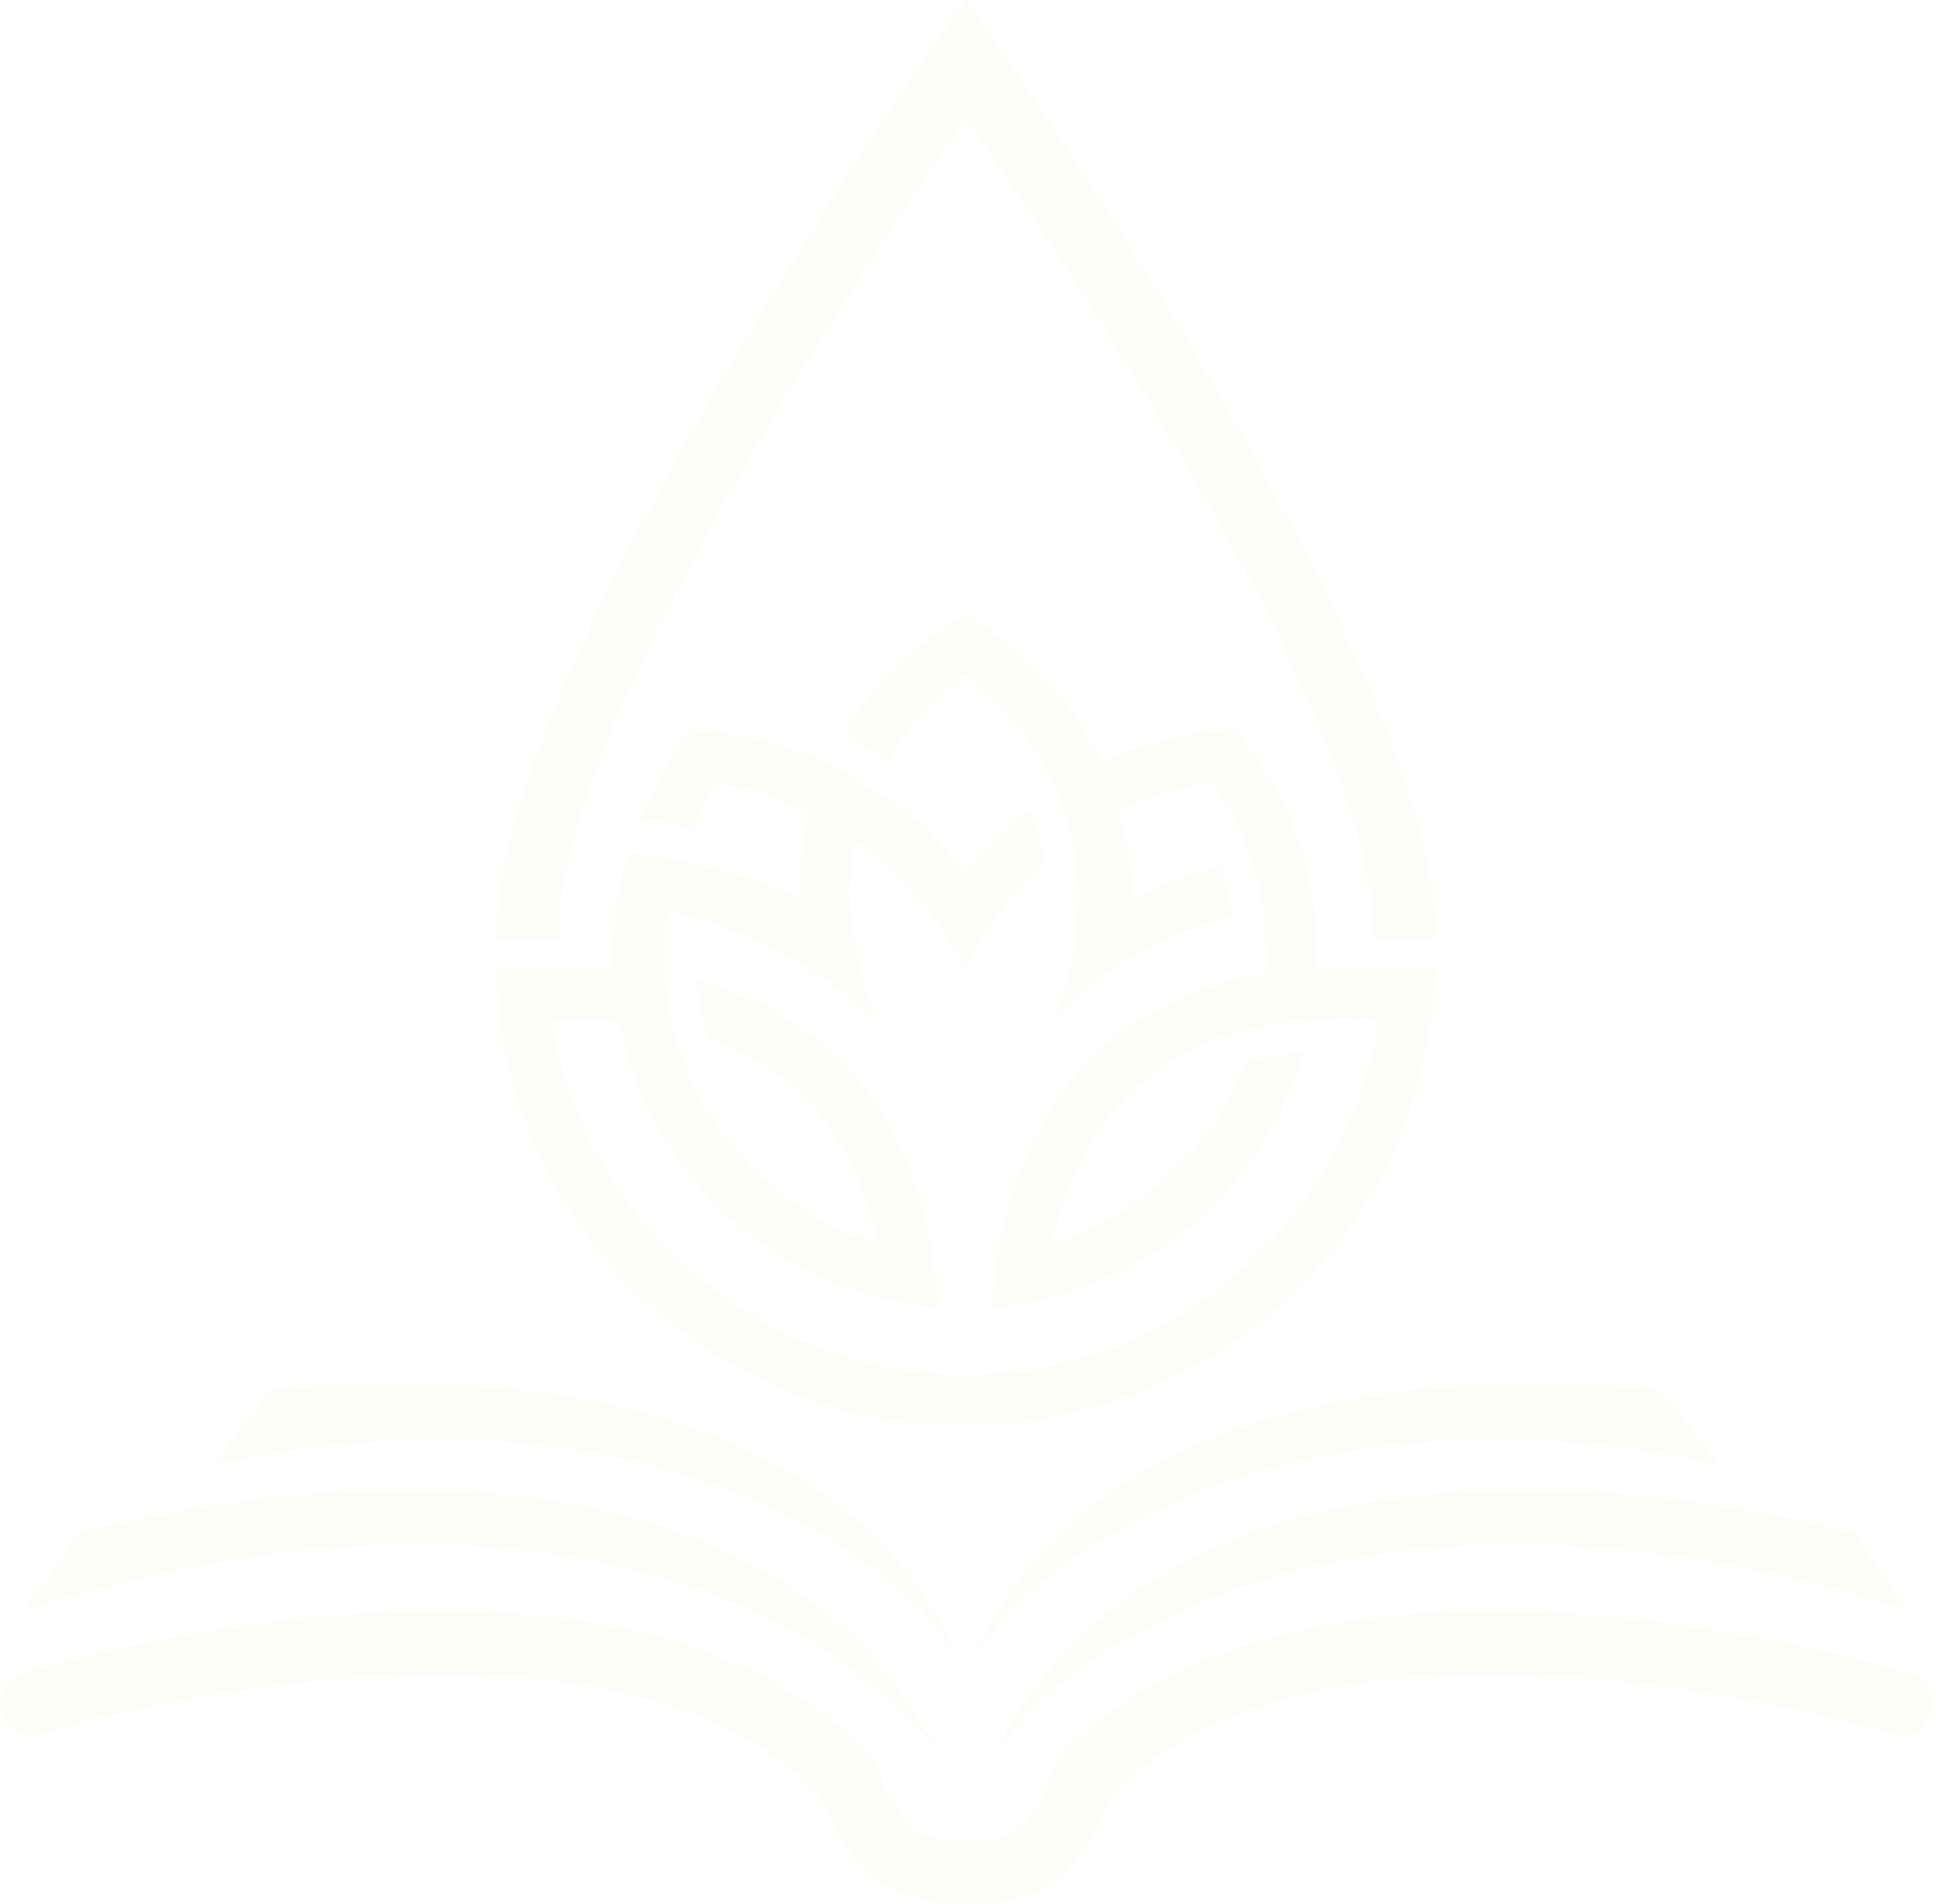 <?xml version="1.0" encoding="UTF-8"?> <svg xmlns="http://www.w3.org/2000/svg" width="428" height="421" viewBox="0 0 428 421" fill="none"> <path d="M303.579 205.852V205.818C303.579 156.696 225.051 42.535 213.585 26.149C202.12 42.535 123.625 156.696 123.625 205.818V207.591H121.892C117.926 207.624 114.159 207.658 111.826 207.691L109.859 207.725V205.952C110.259 145.628 211.886 2.408 212.185 1.973L213.585 0L214.985 1.973C215.286 2.408 316.878 145.561 317.345 205.919V207.691L315.078 207.658C312.845 207.658 309.179 207.624 305.312 207.591H303.579V205.852Z" fill="#DCB55B" fill-opacity="0.05"></path> <path fill-rule="evenodd" clip-rule="evenodd" d="M213.352 303.928C167.755 303.928 128.691 269.82 121.859 225.246C127.191 225.246 131.958 225.246 136.791 225.38C141.158 249.222 156.556 269.854 178.222 280.822C189.953 286.774 198.886 287.844 207.519 289.349C206.453 279.651 205.42 263.835 195.753 247.584C186.954 232.736 173.088 221.701 154.023 216.685C154.389 220.498 155.123 225.279 156.689 229.325C172.588 234.943 188.221 247.683 194.12 275.037C169.422 267.513 149.157 245.377 146.923 215.147C146.923 215.147 146.923 215.147 146.89 215.147C146.624 210.6 146.823 205.951 147.524 201.304C179.688 208.894 193.886 226.516 193.886 226.516C186.454 204.413 187.221 194.816 189.254 185.854C203.853 196.489 209.386 207.155 213.386 213.709C217.352 207.089 220.985 199.832 231.284 190.57C230.651 187.493 229.484 183.045 227.451 178.865C221.185 183.915 216.485 189.132 213.319 193.111C210.853 190.068 203.686 180.504 192.887 174.585C192.887 174.585 187.621 171.275 182.987 169.034C172.488 163.851 165.255 162.38 153.156 161.477C150.657 164.821 145.657 171.007 141.457 181.073C144.757 181.474 148.39 182.143 152.823 183.28C154.423 179.835 156.289 176.492 158.49 173.315C166.188 174.285 173.088 176.625 179.088 179.635C177.355 185.888 176.554 192.274 176.621 198.728C165.155 192.844 151.256 190.001 139.357 188.664C139.324 188.664 139.291 188.63 139.291 188.664C137.191 192.007 135.191 204.046 135.524 213.977C130.491 213.776 114.792 213.977 109.859 214.01C109.859 266.343 154.423 315.264 212.685 315.231C255.649 315.231 297.313 288.48 311.845 244.674C316.178 231.599 316.678 221.735 317.345 213.977C313.011 213.943 296.046 213.776 291.146 213.977C291.347 208.995 291.08 204.246 290.447 199.732C287.98 188.597 290.447 199.732 287.98 188.597C284.947 178.732 279.914 169.837 273.314 161.21C262.715 162.012 253.316 163.885 243.517 168.633C236.184 153.084 225.451 143.855 213.352 135.428C202.92 142.684 193.654 150.476 186.654 162.113C189.953 163.818 193.587 166.159 196.253 168.131C200.086 161.778 205.553 155.324 213.352 149.339C236.984 167.463 244.816 195.251 232.817 226.516C232.817 226.516 243.216 209.73 272.548 202.675C272.048 199.598 271.148 195.519 269.581 191.74C262.849 193.378 256.115 195.619 250.05 198.728C250.116 192.175 249.283 185.688 247.516 179.368C253.483 176.358 260.316 174.017 268.048 173.048C277.548 186.724 280.647 201.002 279.781 215.147C249.416 220.33 227.584 240.16 220.951 275.438C219.719 282.527 219.985 280.688 219.285 289.316C227.884 287.844 247.216 285.871 266.015 268.483C276.414 258.853 284.214 246.446 288.213 232.536C284.214 232.87 279.347 233.606 275.381 235.244C268.015 254.171 252.182 269.051 232.584 275.037C237.151 253.77 248.05 239.725 263.482 232.067C277.048 225.346 292.847 224.845 304.846 225.246C298.013 270.422 259.549 303.928 213.352 303.928Z" fill="#DCB55B" fill-opacity="0.05"></path> <path d="M422.269 370.039C416.902 368.367 290.611 330.313 235.015 387.929C234.415 388.564 233.949 389.3 233.615 390.102C228.016 403.678 225.082 407.09 213.584 407.09C202.084 407.09 199.151 403.678 193.551 390.102C193.218 389.3 192.751 388.564 192.151 387.929C136.522 330.313 10.264 368.367 4.898 370.039C1.232 371.142 -0.802 375.055 0.298 378.7C1.432 382.377 5.298 384.451 8.964 383.314C10.198 382.946 131.023 346.564 181.285 396.656C187.085 410.567 193.518 421 213.584 421C233.648 421 240.081 410.567 245.881 396.656C296.144 346.531 416.969 382.946 418.202 383.314C421.835 384.451 425.735 382.377 426.835 378.7C427.968 375.055 425.935 371.142 422.269 370.039Z" fill="#DCB55B" fill-opacity="0.05"></path> <path fill-rule="evenodd" clip-rule="evenodd" d="M207.885 388.596C186.087 356.16 115.158 321.015 5.133 356.16C21.532 333.99 16.165 339.374 16.165 339.374C16.165 339.374 161.355 296.538 207.885 388.596Z" fill="#DCB55B" fill-opacity="0.05"></path> <path fill-rule="evenodd" clip-rule="evenodd" d="M213.587 370.438C203.954 345.359 142.158 303.092 47.165 323.858C58.598 308.81 59.998 307.372 59.998 307.372C59.998 307.372 181.823 289.817 213.587 370.438Z" fill="#DCB55B" fill-opacity="0.05"></path> <path fill-rule="evenodd" clip-rule="evenodd" d="M219.283 388.596C241.081 356.16 312.01 321.015 422.035 356.16C405.636 333.99 411.003 339.374 411.003 339.374C411.003 339.374 265.813 296.538 219.283 388.596Z" fill="#DCB55B" fill-opacity="0.05"></path> <path fill-rule="evenodd" clip-rule="evenodd" d="M213.584 370.438C223.217 345.359 285.012 303.092 380.006 323.858C368.573 308.81 367.14 307.372 367.14 307.372C367.14 307.372 245.348 289.817 213.584 370.438Z" fill="#DCB55B" fill-opacity="0.05"></path> </svg> 